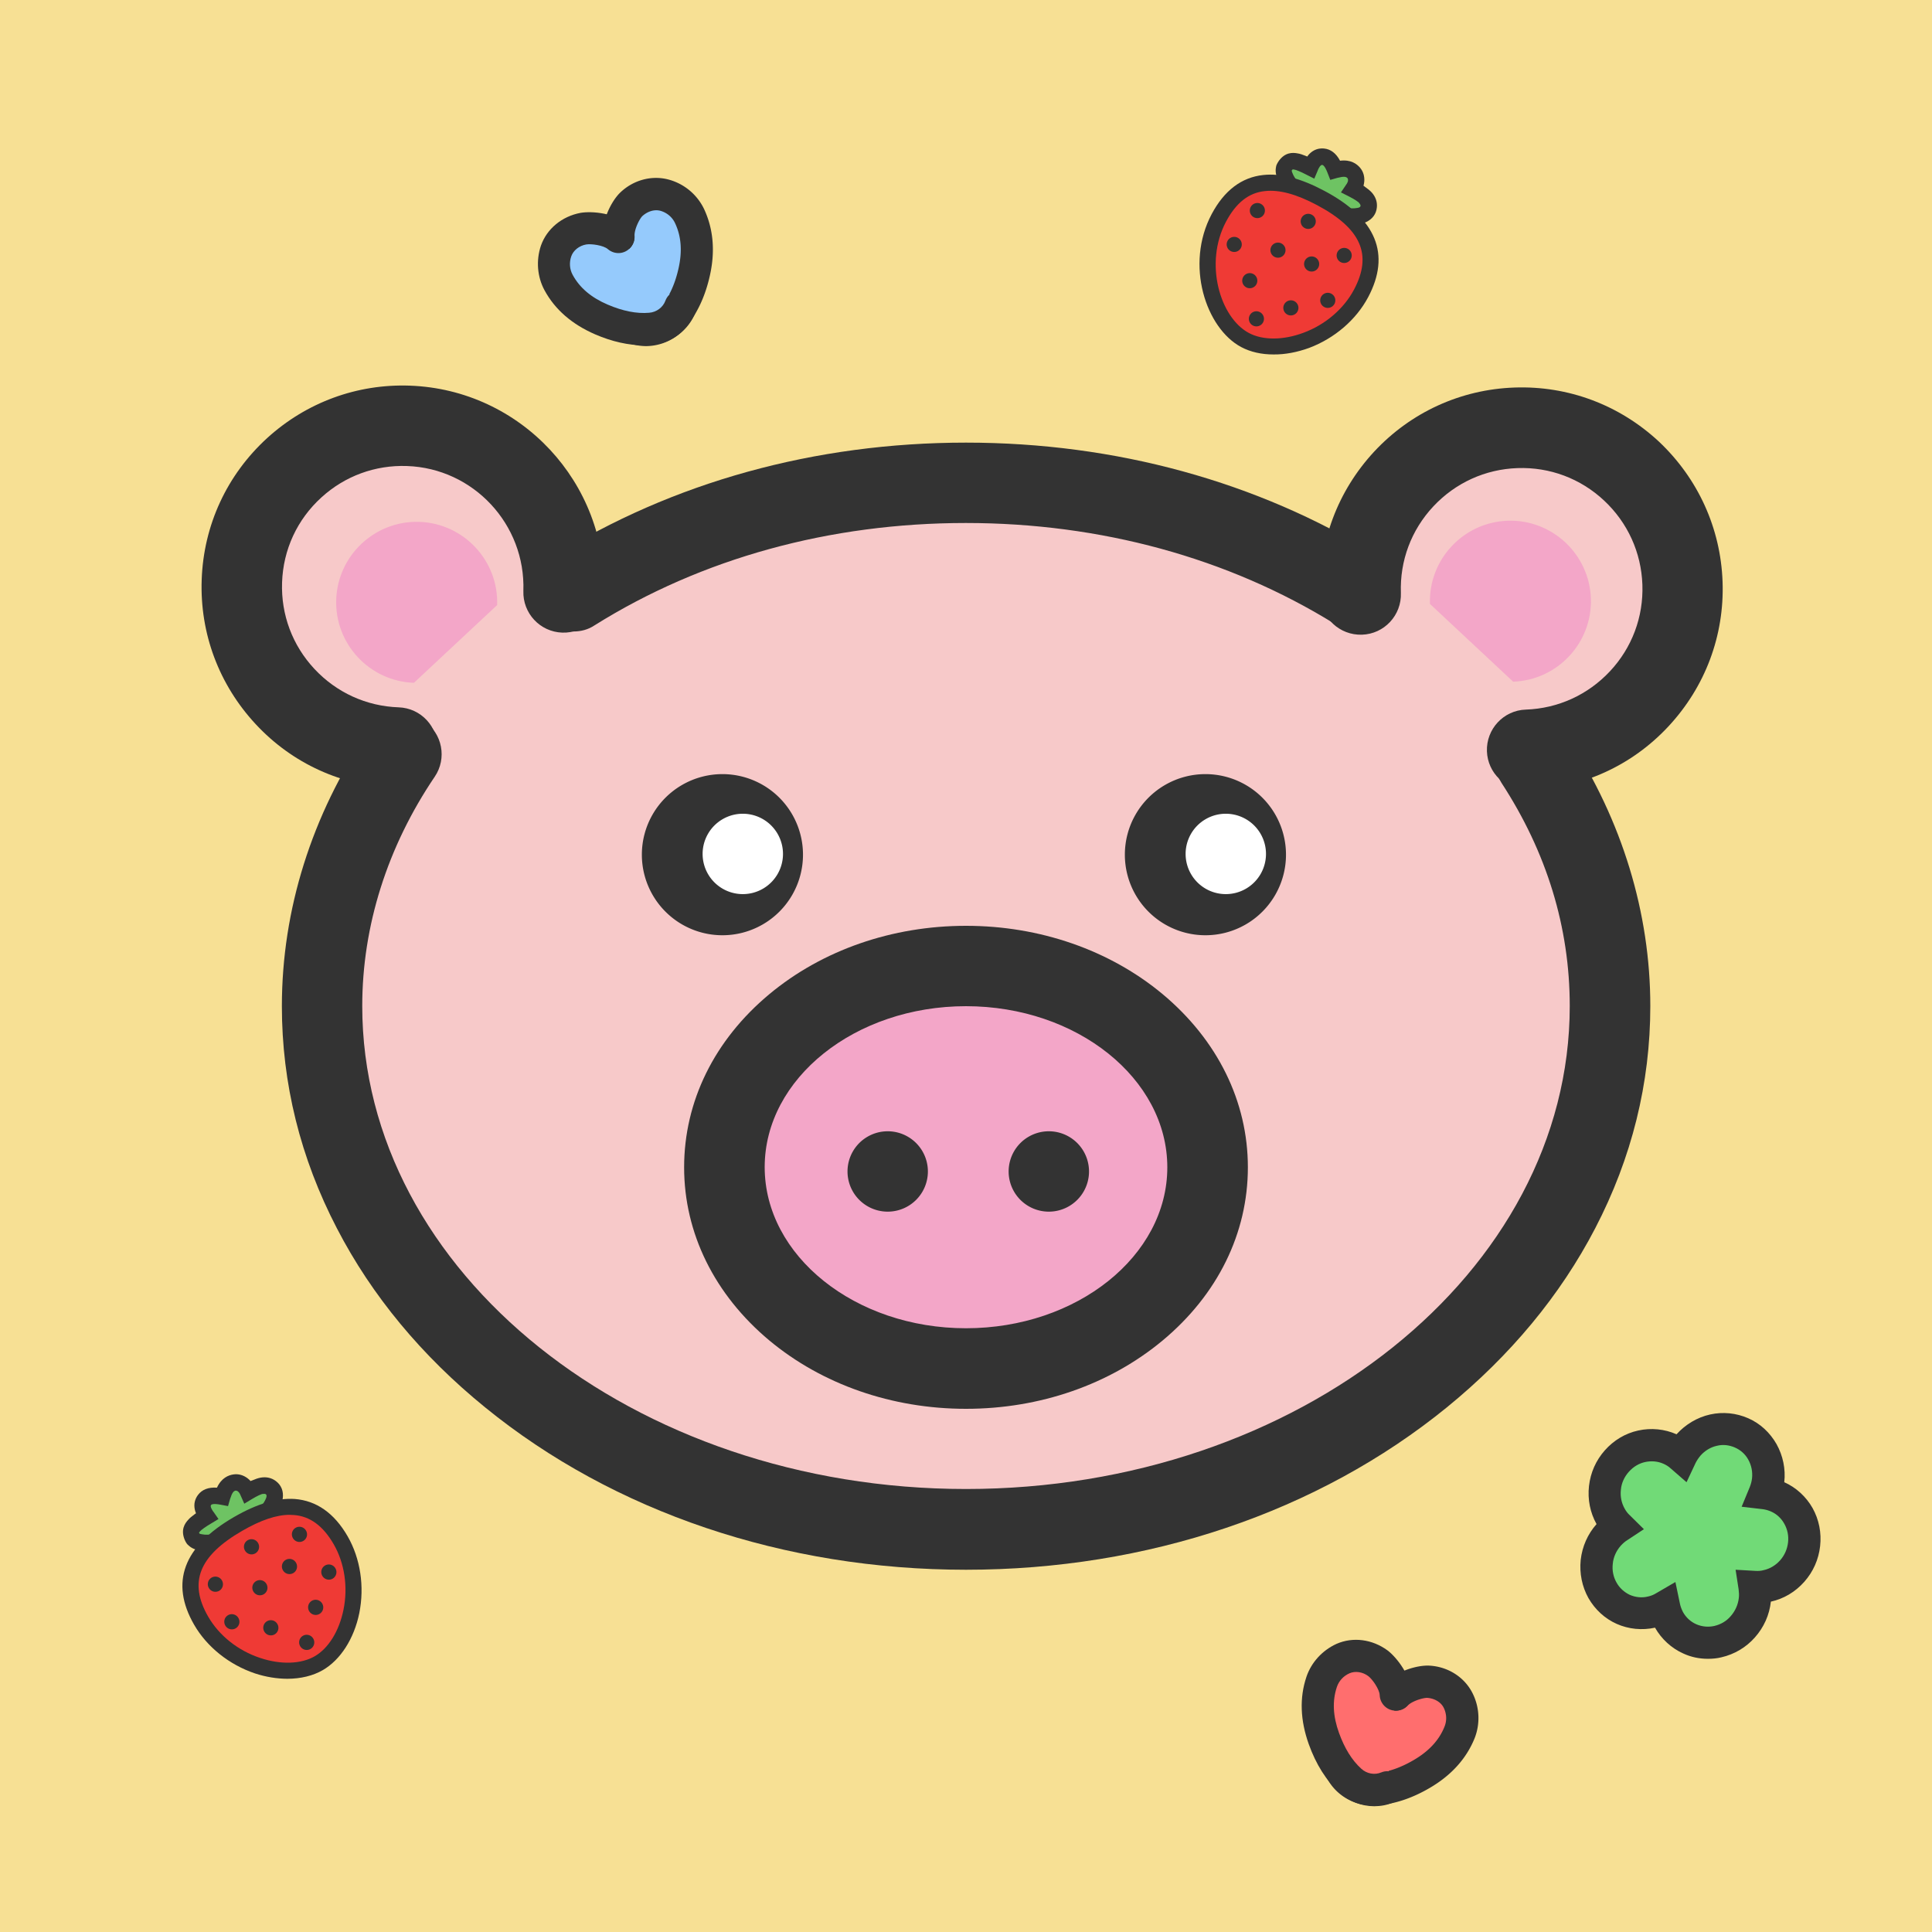 <?xml version="1.0" standalone="no"?><!DOCTYPE svg PUBLIC "-//W3C//DTD SVG 1.1//EN" "http://www.w3.org/Graphics/SVG/1.1/DTD/svg11.dtd"><svg t="1733295329717" class="icon" viewBox="0 0 1024 1024" version="1.1" xmlns="http://www.w3.org/2000/svg" p-id="1816" xmlns:xlink="http://www.w3.org/1999/xlink" width="200" height="200"><path d="M0 0h1024v1024H0z" fill="#F7E094" p-id="1817"></path><path d="M170.7 533.3a341.3 277.3 0 1 0 682.6 0 341.3 277.3 0 1 0-682.6 0Z" fill="#F7C9C9" p-id="1818"></path><path d="M512 832c-96.1 0-186.6-30.5-254.8-86-33.6-27.3-60.1-59.2-78.6-94.9-19.4-37.3-29.2-76.9-29.2-117.8 0-51 15.8-101.3 45.7-145.5 6.6-9.8 19.9-12.3 29.6-5.7 9.8 6.6 12.3 19.9 5.7 29.6-25.1 37.1-38.4 79.1-38.4 121.5 0 141.2 143.6 256 320 256s320-114.8 320-256c0-41.7-12.2-81.5-36.2-118.3-6.4-9.9-3.7-23.1 6.2-29.5s23.1-3.7 29.5 6.2c28.2 43.2 43.2 92.2 43.2 141.6 0 40.9-9.8 80.5-29.2 117.8-18.5 35.6-45 67.5-78.6 94.9C698.6 801.5 608.1 832 512 832zM304 334.7c-7.1 0-14.1-3.6-18.1-10-6.2-10-3.2-23.2 6.8-29.4 63.5-39.7 139.3-60.7 219.3-60.7 79.3 0 154.6 20.7 217.8 59.7 10 6.2 13.1 19.3 6.9 29.4-6.2 10-19.3 13.1-29.4 6.9-56.4-34.9-124-53.4-195.4-53.4-72 0-140 18.7-196.7 54.2-3.4 2.3-7.3 3.3-11.2 3.3z" fill="#333333" p-id="1819"></path><path d="M809.4 397.4c47.1-1.6 83.9-41.2 82.3-88.3-1.6-47.1-41.2-83.9-88.3-82.3-47.1 1.6-83.9 41.2-82.3 88.3" fill="#F7C9C9" p-id="1820"></path><path d="M809.4 418.8c-11.4 0-20.9-9.1-21.3-20.6-0.4-11.8 8.8-21.7 20.6-22.1 17.1-0.6 32.9-7.8 44.6-20.3 11.7-12.5 17.8-28.8 17.2-45.9-0.6-17.1-7.8-32.9-20.3-44.6-12.5-11.7-28.8-17.8-45.9-17.2-17.1 0.6-32.9 7.8-44.6 20.3-11.7 12.5-17.8 28.8-17.2 45.9 0.4 11.8-8.8 21.7-20.6 22.1-11.8 0.4-21.7-8.8-22.1-20.6-1-28.5 9.2-55.6 28.6-76.5 19.4-20.8 45.8-32.9 74.3-33.9s55.6 9.2 76.5 28.6c20.8 19.6 32.8 46 33.8 74.4 1 28.5-9.2 55.6-28.6 76.5s-45.8 32.9-74.3 33.9h-0.7z" fill="#333333" p-id="1821"></path><path d="M210.6 396.4c-47.1-1.6-83.9-41.2-82.3-88.3 0.8-23.9 11.4-45.2 27.9-60.2 15.9-14.5 37.2-23 60.4-22.1 47.1 1.6 83.9 41.2 82.3 88.3" fill="#F7C9C9" p-id="1822"></path><path d="M210.6 417.7h-0.8c-28.5-1-54.9-13-74.3-33.9s-29.6-48-28.6-76.5c1-29 13.4-55.7 34.8-75.2 20.7-18.8 47.5-28.7 75.5-27.7 58.8 2.1 104.9 51.5 102.9 110.3-0.4 11.8-10.3 21-22.1 20.6-11.8-0.4-21-10.3-20.6-22.1 1.2-35.3-26.5-65-61.7-66.2-16.8-0.6-32.9 5.3-45.3 16.6-12.9 11.7-20.3 27.7-20.9 45.1-0.6 17.1 5.5 33.4 17.2 45.9s27.5 19.7 44.6 20.3c11.8 0.4 21 10.3 20.6 22.1-0.4 11.6-9.9 20.7-21.3 20.7z" fill="#333333" p-id="1823"></path><path d="M219.4 361.9c-23.5-0.8-42-20.6-41.2-44.1 0.8-23.5 20.6-42 44.1-41.2 23.5 0.8 42 20.6 41.2 44.1M802 361.3c23.5-0.8 42-20.6 41.2-44.1-0.8-23.5-20.6-42-44.1-41.2-23.5 0.8-42 20.6-41.2 44.1" fill="#F3A6C8" p-id="1824"></path><path d="M382.9 453m-42.7 0a42.7 42.7 0 1 0 85.4 0 42.7 42.7 0 1 0-85.4 0Z" fill="#333333" p-id="1825"></path><path d="M393.7 452.6m-21.3 0a21.3 21.3 0 1 0 42.6 0 21.3 21.3 0 1 0-42.6 0Z" fill="#FFFFFF" p-id="1826"></path><path d="M638.9 453m-42.7 0a42.7 42.7 0 1 0 85.4 0 42.7 42.7 0 1 0-85.4 0Z" fill="#333333" p-id="1827"></path><path d="M649.7 452.6m-21.3 0a21.3 21.3 0 1 0 42.6 0 21.3 21.3 0 1 0-42.6 0Z" fill="#FFFFFF" p-id="1828"></path><path d="M384 618.7a128 106.7 0 1 0 256 0 128 106.7 0 1 0-256 0Z" fill="#F3A6C8" p-id="1829"></path><path d="M512 746.7c-39.2 0-76.2-12.9-104.2-36.2-29.1-24.3-45.2-56.9-45.2-91.8s16-67.5 45.2-91.8c28-23.3 65-36.2 104.2-36.2s76.2 12.9 104.2 36.2c29.1 24.3 45.2 56.9 45.2 91.8s-16 67.5-45.2 91.8c-28 23.3-65 36.2-104.2 36.2z m0-213.4c-58.8 0-106.7 38.3-106.7 85.3S453.2 704 512 704s106.7-38.3 106.7-85.3-47.9-85.4-106.7-85.4z" fill="#333333" p-id="1830"></path><path d="M470.5 620.9m-21.3 0a21.3 21.3 0 1 0 42.6 0 21.3 21.3 0 1 0-42.6 0Z" fill="#333333" p-id="1831"></path><path d="M555.9 620.9m-21.3 0a21.3 21.3 0 1 0 42.6 0 21.3 21.3 0 1 0-42.6 0Z" fill="#333333" p-id="1832"></path><path d="M739.84 898.278c4.333-4.595 12.911-7.113 17.208-6.932 6.664 0.403 12.892 4.053 15.735 9.983 2.638 5.324 2.884 11.373 0.712 16.755-3.599 9.012-10.222 16.392-20.092 22.164-8.682 5.141-17.107 7.821-25.214 8.169-7.126 0.28-13.917-3.575-17.29-9.805" fill="#FF6E6E" p-id="1833"></path><path d="M727.417 956.969c-9.996-0.02-19.367-5.56-24.029-14.386-2.194-4.204-0.63-9.381 3.575-11.575 4.204-2.195 9.38-0.63 11.575 3.574 1.742 3.401 5.45 5.495 9.345 5.317 6.716-0.323 13.833-2.627 21.259-6.948 8.229-4.774 13.673-10.667 16.528-17.928 1.257-3.161 1.07-6.74-0.458-9.851-1.469-2.982-4.8-4.94-8.619-5.266-2.084-0.12-8.142 1.613-10.552 4.141-3.257 3.39-8.639 3.56-12.03 0.304-3.39-3.256-3.56-8.639-0.304-12.03 6.025-6.32 17.099-9.845 23.89-9.501 9.92 0.524 18.718 6.174 22.944 14.735a29.298 29.298 0 0 1 1.061 23.692c-4.377 10.858-12.402 19.75-23.878 26.427-9.87 5.772-19.602 8.828-29.136 9.295-0.41-0.043-0.76 0.043-1.17 0z" fill="#333333" p-id="1834"></path><path d="M739.746 898.244c-0.203-6.459-5.883-13.953-9.479-16.646-5.364-3.974-12.48-5.18-18.47-2.466-5.35 2.417-9.426 6.892-11.316 12.377-3.035 9.217-2.74 19.222 1.11 29.988 3.381 9.425 8.112 16.893 14.1 22.371 5.278 4.795 12.958 6.207 19.546 3.603" fill="#FF6E6E" p-id="1835"></path><path d="M728.45 957.345c-6.706 0.007-13.344-2.516-18.468-7.148-7.038-6.392-12.495-15.083-16.345-25.849-4.465-12.586-4.931-24.462-1.211-35.559 2.582-7.68 8.42-14.068 15.947-17.5 8.741-3.843 18.985-2.456 27.048 3.459 5.082 3.872 12.504 13.596 12.877 23.097 0.186 4.75-3.463 8.637-8.213 8.823-4.656 0.22-8.637-3.463-8.823-8.213-0.076-3.007-3.85-8.425-6.02-10.066-3.007-2.265-6.946-2.847-9.987-1.507-3.17 1.4-5.615 4.023-6.684 7.252-2.48 7.398-2.097 15.412 1.138 24.358 2.911 8.083 6.848 14.518 11.819 18.987 2.87 2.641 7.056 3.42 10.576 1.934 4.384-1.81 9.355 0.32 11.165 4.703 1.81 4.383-0.319 9.355-4.702 11.165-3.298 1.46-6.699 2.031-10.116 2.064z" fill="#333333" p-id="1836"></path><path d="M327.88 125.641c-0.405-6.303 3.604-14.294 6.667-17.313 4.84-4.599 11.757-6.664 18.033-4.699 5.692 1.701 10.284 5.647 12.739 10.905 4.136 8.78 5.016 18.656 2.507 29.811-2.161 9.856-5.947 17.845-11.222 24.012-4.655 5.402-12.106 7.74-18.962 5.958" fill="#95CAFC" p-id="1837"></path><path d="M342.407 183.447a28.543 28.543 0 0 1-6.983-0.931c-4.572-1.262-7.29-5.938-6.028-10.509 1.262-4.571 5.937-7.29 10.508-6.028 3.676 1.046 7.736-0.237 10.262-3.208 4.344-5.132 7.513-11.909 9.417-20.286 2.121-9.274 1.524-17.275-1.84-24.316-1.454-3.074-4.2-5.38-7.516-6.383-3.183-0.96-6.887 0.142-9.73 2.713-1.509 1.443-4.373 7.055-4.168 10.541 0.26 4.694-3.288 8.746-7.982 9.006-4.694 0.259-8.746-3.288-9.005-7.982-0.513-8.717 4.46-19.22 9.344-23.953 7.148-6.897 17.28-9.478 26.425-6.73a29.298 29.298 0 0 1 18.05 15.382c4.956 10.606 5.986 22.54 3.043 35.486-2.51 11.155-6.912 20.357-13.073 27.649-5.275 6.167-12.898 9.49-20.724 9.549z" fill="#333333" p-id="1838"></path><path d="M327.792 125.687c-4.863-4.257-14.217-5.214-18.638-4.42-6.565 1.212-12.301 5.594-14.4 11.826-1.882 5.56-1.389 11.594 1.334 16.716 4.67 8.507 12.19 15.113 22.689 19.64 9.198 3.955 17.887 5.589 25.977 4.946 7.106-0.59 13.377-5.245 15.965-11.839" fill="#95CAFC" p-id="1839"></path><path d="M341.42 183.052c-8.318-0.026-17.054-1.973-25.983-5.84-12.25-5.319-21.253-13.077-26.832-23.366-3.856-7.126-4.547-15.752-1.923-23.599 3.151-9.013 11.152-15.558 20.976-17.422 6.298-1.076 18.472 0.128 25.675 6.335 3.601 3.103 3.954 8.422 0.851 12.024-3.103 3.601-8.422 3.955-12.024 0.851-2.251-1.995-8.788-2.93-11.467-2.462-3.707 0.654-6.82 3.138-7.913 6.277-1.138 3.273-0.888 6.849 0.745 9.833 3.72 6.86 9.841 12.045 18.59 15.78 7.897 3.384 15.288 4.893 21.947 4.306 3.889-0.298 7.313-2.829 8.628-6.416 1.665-4.44 6.613-6.625 11.053-4.959 4.44 1.666 6.625 6.613 4.959 11.054-3.728 9.643-12.8 16.51-23.258 17.35-1.251 0.188-2.682 0.244-4.024 0.254z" fill="#333333" p-id="1840"></path><path d="M118.78 790.462c1.585-3.455 3.763-4.482 5.499-4.676 1.426-0.13 2.828 0.099 4.235 1.135 0.746 0.493 1.52 1.432 2.22 2.644 0.2 0.346 0.45 0.779 0.613 1.262 1.559-0.9 2.858-1.65 3.947-2.163 1.486-0.627 2.625-1.054 3.604-1.157 2.219-0.357 3.735 0.269 4.768 1.058 1.32 1.086 2.306 2.594 2.007 5.077-0.17 0.906-0.499 2.136-1.261 3.615-1.045 1.989-3.067 4.888-5.991 8.424l-19.919 11.5c-4.451 0.491-7.849 0.606-10.094 0.516-1.439-0.093-2.569-0.249-3.302-0.519-0.87-0.306-1.516-0.626-1.989-1.045-0.287-0.296-0.573-0.593-0.91-0.976-0.15-0.26-0.25-0.433-0.313-0.743-1.054-2.625-0.514-4.091 1.164-5.984 0.593-0.573 1.395-1.383 2.558-2.17 1.076-0.737 2.411-1.623 4.057-2.573-0.387-0.47-0.687-0.989-0.937-1.422-0.65-1.126-0.977-2.092-1.154-2.798-0.48-2.032 0.109-3.411 0.898-4.444s2.358-2.516 6.639-2.101c0.856 0.083 1.762 0.253 2.805 0.459 0.106-1.216 0.499-2.136 0.855-2.919z" fill="#6EC363" p-id="1841"></path><path d="M109.692 821.921c-0.583-0.01-1.166-0.02-1.612 0.007-1.662-0.079-3.202-0.345-4.431-0.675-1.279-0.416-2.436-1.019-3.382-1.858-0.61-0.456-1.183-1.049-1.583-1.742l-0.4-0.693c-0.2-0.346-0.263-0.656-0.463-1.003-2.057-5.163 0.074-8.472 2.012-10.515C100.585 804.547 101.697 803.674 103.07 802.651c0.26-0.15 0.556-0.437 0.816-0.587-0.263-0.656-0.477-1.226-0.604-1.845-0.671-2.961-0.025-5.644 1.677-7.896 2.158-2.862 5.576-4.143 10.03-3.828 2.42-5.208 6.098-6.638 8.763-7.022 2.665-0.384 5.174 0.361 7.377 1.977 0.61 0.456 1.133 0.962 1.706 1.555 0.26-0.15 0.52-0.3 0.743-0.313 1.659-0.727 3.194-1.267 4.657-1.534 3.061-0.497 5.744 0.148 7.996 1.85 2.862 2.158 4.129 5.352 3.638 9.1-0.216 1.626-0.792 3.228-1.714 5.031-1.292 2.362-3.436 5.448-6.483 9.17l-0.456 0.61L119.823 821.268l-0.893 0.054c-3.868 0.501-6.906 0.639-9.238 0.599z m-3.997-9.124c0.187 0.123 0.323 0.16 0.596 0.233 0.137 0.037 0.82 0.22 2.172 0.362 1.303 0.056 3.944 0.032 8.532-0.423l18.446-10.65c3.047-3.722 4.439-5.911 5.042-7.068 0.603-1.156 0.786-1.839 0.772-2.062 0.083-0.856-0.054-0.893-0.34-1.189-0.187-0.123-0.423-0.333-1.489-0.179-0.273-0.073-1.066 0.154-2.328 0.767-1.003 0.463-2.128 1.113-3.514 1.913l-4.107 2.487-1.917-4.32c-0.15-0.26-0.263-0.656-0.413-0.916-0.45-0.779-0.923-1.199-1.11-1.322-0.423-0.333-0.783-0.356-1.143-0.379-0.31 0.063-1.203 0.117-2.148 2.279-0.233 0.596-0.503 1.329-0.809 2.199l-1.075 3.738L117.1 797.552c-0.906-0.17-1.676-0.303-2.395-0.349-0.856-0.083-2.382-0.126-2.838 0.484-0.123 0.187-0.246 0.373-0.12 0.993 0.013 0.223 0.177 0.706 0.677 1.572 0.2 0.346 0.4 0.693 0.737 1.076l2.646 3.784-3.934 2.387c-1.559 0.9-2.721 1.687-3.711 2.373-1.162 0.787-1.755 1.36-1.965 1.596-0.333 0.423-0.543 0.66-0.629 0.71-0.137-0.037-0.073 0.273 0.127 0.62z" fill="#333333" p-id="1842"></path><path d="M168.962 881.579c17.061-9.85 25.279-41.615 11.629-65.257S146.613 795.87 126.262 807.62C105.823 819.42 92.982 835.379 106.632 859.022s45.269 32.407 62.329 22.557z" fill="#EF3A35" p-id="1843"></path><path d="M152.34 889.79c-5.557-0.025-11.391-0.929-17.241-2.863-13.627-4.603-25.39-13.977-32.19-25.755-12.9-22.343-5.767-41.588 21.167-57.138 12.298-7.1 22.777-10.148 32.132-9.545 11.477 0.879 20.921 7.436 28.021 19.733 6.8 11.778 9.037 26.652 6.21 40.755-2.767 13.607-10.023 24.839-19.376 30.239-5.196 3-11.689 4.555-18.721 4.573z m1.325-86.905c-7.169-0.018-15.467 2.81-25.253 8.46C105.375 824.644 99.856 838.685 110.356 856.872c5.8 10.046 15.82 18.002 27.522 21.869 10.882 3.648 21.659 3.315 28.934-0.885 7.275-4.2 12.952-13.367 15.234-24.615 2.501-12.067 0.572-24.81-5.178-34.769-5.65-9.786-12.631-14.878-21.18-15.485-0.72-0.046-1.389-0.006-2.022-0.103z" fill="#333333" p-id="1844"></path><path d="M133.312 819.831m-3.464 2a4 4 0 1 0 6.928-4 4 4 0 1 0-6.928 4Z" fill="#333333" p-id="1845"></path><path d="M114.162 839.663m-3.464 2a4 4 0 1 0 6.928-4 4 4 0 1 0-6.928 4Z" fill="#333333" p-id="1846"></path><path d="M158.722 813.244m-3.464 2a4 4 0 1 0 6.928-4 4 4 0 1 0-6.928 4Z" fill="#333333" p-id="1847"></path><path d="M153.427 830.273m-3.464 2a4 4 0 1 0 6.928-4 4 4 0 1 0-6.928 4Z" fill="#333333" p-id="1848"></path><path d="M137.75 841.518m-3.464 2a4 4 0 1 0 6.928-4 4 4 0 1 0-6.928 4Z" fill="#333333" p-id="1849"></path><path d="M162.562 870.494m-3.464 2a4 4 0 1 0 6.928-4 4 4 0 1 0-6.928 4Z" fill="#333333" p-id="1850"></path><path d="M143.55 862.764m-3.464 2a4 4 0 1 0 6.928-4 4 4 0 1 0-6.928 4Z" fill="#333333" p-id="1851"></path><path d="M167.316 851.929m-3.464 2a4 4 0 1 0 6.928-4 4 4 0 1 0-6.928 4Z" fill="#333333" p-id="1852"></path><path d="M174.303 833.231m-3.464 2a4 4 0 1 0 6.928-4 4 4 0 1 0-6.928 4Z" fill="#333333" p-id="1853"></path><path d="M122.884 859.569m-3.464 2a4 4 0 1 0 6.928-4 4 4 0 1 0-6.928 4Z" fill="#333333" p-id="1854"></path><path d="M710.598 89.447c3.77-0.487 5.795 0.816 6.879 2.185 0.866 1.14 1.415 2.451 1.282 4.192-0.022 0.894-0.409 2.048-1.066 3.284-0.188 0.353-0.423 0.795-0.746 1.189 1.589 0.845 2.914 1.549 3.926 2.201 1.319 0.928 2.284 1.668 2.891 2.443 1.479 1.692 1.751 3.31 1.629 4.604-0.221 1.694-0.978 3.331-3.242 4.392-0.858 0.336-2.076 0.709-3.734 0.846-2.241 0.168-5.771-0.01-10.318-0.616l-20.308-10.798c-2.775-3.514-4.673-6.335-5.787-8.287-0.684-1.27-1.15-2.31-1.31-3.075-0.201-0.9-0.273-1.617-0.168-2.241 0.099-0.4 0.199-0.8 0.345-1.289 0.141-0.265 0.235-0.441 0.464-0.659 1.668-2.284 3.197-2.604 5.691-2.184 0.8 0.199 1.912 0.451 3.195 1.019 1.195 0.522 2.654 1.185 4.332 2.077 0.193-0.577 0.475-1.106 0.71-1.548 0.61-1.148 1.256-1.937 1.762-2.461 1.469-1.484 2.951-1.715 4.245-1.594s3.383 0.666 5.3 4.517c0.383 0.77 0.72 1.629 1.097 2.622 1.088-0.554 2.076-0.709 2.928-0.821z" fill="#6EC363" p-id="1855"></path><path d="M716.701 119.08c-2.459-0.062-5.541-0.228-9.195-0.812l-0.759-0.064L684.938 106.609l-0.519-0.729c-2.816-3.649-4.979-6.611-6.176-8.833-0.814-1.452-1.404-2.898-1.776-4.115-0.325-1.305-0.427-2.605-0.264-3.764 0.064-0.759 0.263-1.559 0.638-2.266l0.376-0.706c0.188-0.353 0.464-0.659 0.652-1.013 3.288-4.481 7.224-4.427 9.983-3.866C689.012 81.48 690.342 81.961 691.937 82.582c0.265 0.141 0.665 0.24 0.93 0.381 0.417-0.571 0.787-1.054 1.245-1.49 2.156-2.138 4.773-3.012 7.585-2.763 3.571 0.313 6.468 2.533 8.561 6.477 5.699-0.707 8.861 1.653 10.599 3.71 1.738 2.057 2.435 4.579 2.233 7.303-0.064 0.759-0.216 1.471-0.415 2.271 0.265 0.141 0.53 0.282 0.659 0.464 1.495 1.022 2.767 2.038 3.769 3.136 2.044 2.333 2.918 4.949 2.669 7.761-0.313 3.571-2.351 6.338-5.79 7.907-1.493 0.678-3.158 1.039-5.175 1.212-0.718 0.071-1.388 0.055-2.106 0.126z m-7.329-9.22c4.771 0.612 7.366 0.632 8.665 0.53 1.3-0.102 1.976-0.308 2.247-0.391 0.77-0.383 0.729-0.519 0.828-0.919 0.006-0.224 0.058-0.535-0.637-1.358-0.171-0.317-0.783-0.87-1.973-1.615-0.924-0.605-2.072-1.215-3.485-1.966l-4.285-2.165 2.695-4.003c0.141-0.265 0.417-0.571 0.511-0.748 0.423-0.795 0.569-1.283 0.533-1.642 0.058-0.535-0.113-0.853-0.284-1.17-0.218-0.229-0.737-0.958-3.071-0.614-0.629 0.118-1.394 0.278-2.294 0.479l-3.74 1.069L703.695 91.779c-0.336-0.858-0.631-1.582-0.973-2.216-0.383-0.77-1.156-2.087-1.914-2.151-0.224-0.006-0.447-0.011-0.905 0.425-0.182 0.13-0.505 0.524-0.975 1.407-0.188 0.353-0.376 0.706-0.522 1.195l-1.806 4.249-4.109-2.071c-1.589-0.845-2.872-1.414-3.979-1.889-1.283-0.569-2.083-0.768-2.395-0.821-0.535-0.058-0.847-0.111-0.935-0.158-0.047 0.088-0.229 0.218-0.552 0.612-0.006 0.224 0.036 0.359 0.118 0.629 0.041 0.135 0.248 0.811 0.844 2.034 0.643 1.134 2.063 3.362 4.879 7.011l18.901 9.823z" fill="#333333" p-id="1856"></path><path d="M659.919 180.287c17.394 9.249 48.687-0.615 61.504-24.719 12.817-24.104-0.574-39.605-21.411-50.685S658.836 91.371 646.019 115.476s-3.494 55.563 13.9 64.812z" fill="#EF3A35" p-id="1857"></path><path d="M675.029 187.868c-6.353 0.02-12.225-1.29-17.17-3.919-18.718-9.953-29.908-43.65-15.636-70.492 6.62-12.45 15.787-19.467 27.315-20.699 9.375-1.018 19.908 1.751 32.446 8.418 27.46 14.601 35.26 33.585 23.148 56.365-6.385 12.008-17.814 21.787-31.272 26.863-6.321 2.302-12.748 3.528-18.831 3.465z m-13.091-11.378c7.417 3.944 18.199 3.901 28.947-0.125 11.559-4.273 21.343-12.662 26.742-22.816 9.859-18.542 3.853-32.381-19.633-44.869-10.949-5.821-19.969-8.239-27.551-7.4C661.832 102.138 655.121 107.517 649.816 117.494c-11.737 22.074-3.153 50.875 12.122 58.996z" fill="#333333" p-id="1858"></path><path d="M693.392 117.333m-3.532-1.878a4 4 0 1 0 7.064 3.756 4 4 0 1 0-7.064-3.756Z" fill="#333333" p-id="1859"></path><path d="M666.426 111.603m-3.532-1.878a4 4 0 1 0 7.064 3.756 4 4 0 1 0-7.064-3.756Z" fill="#333333" p-id="1860"></path><path d="M712.445 135.392m-3.532-1.878a4 4 0 1 0 7.064 3.756 4 4 0 1 0-7.064-3.756Z" fill="#333333" p-id="1861"></path><path d="M695.197 139.925m-3.532-1.878a4 4 0 1 0 7.064 3.756 4 4 0 1 0-7.064-3.756Z" fill="#333333" p-id="1862"></path><path d="M677.353 132.589m-3.532-1.878a4 4 0 1 0 7.064 3.756 4 4 0 1 0-7.064-3.756Z" fill="#333333" p-id="1863"></path><path d="M665.928 168.986m-3.532-1.878a4 4 0 1 0 7.064 3.756 4 4 0 1 0-7.064-3.756Z" fill="#333333" p-id="1864"></path><path d="M662.409 148.767m-3.532-1.878a4 4 0 1 0 7.064 3.756 4 4 0 1 0-7.064-3.756Z" fill="#333333" p-id="1865"></path><path d="M684.192 163.18m-3.532-1.878a4 4 0 1 0 7.064 3.756 4 4 0 1 0-7.064-3.756Z" fill="#333333" p-id="1866"></path><path d="M703.751 159.197m-3.532-1.878a4 4 0 1 0 7.064 3.756 4 4 0 1 0-7.064-3.756Z" fill="#333333" p-id="1867"></path><path d="M654.167 129.548m-3.532-1.878a4 4 0 1 0 7.064 3.756 4 4 0 1 0-7.064-3.756Z" fill="#333333" p-id="1868"></path><path d="M923.2 759.5c4.8 2.2 8.6 5.7 11 10.1 2.5 4.5 3.6 9.8 3 15.1-0.3 2.4-0.9 4.7-1.8 6.9 2.3 0.3 4.6 0.9 6.8 1.9 4.7 2.1 8.5 5.7 11 10.1 2.5 4.4 3.6 9.6 3 15-0.6 5.5-2.9 10.4-6.3 14.2-3.5 3.9-8.1 6.7-13.2 7.9-2.2 0.5-4.5 0.7-6.8 0.6 0.3 2.2 0.4 4.5 0.2 6.8-0.6 5.3-2.9 10.3-6.4 14.3-3.4 3.8-7.9 6.6-13.2 7.8-5.2 1.2-10.4 0.6-14.9-1.4-4.6-2.1-8.5-5.6-11.1-10.1-1.2-2.1-2.1-4.4-2.6-6.8-2.1 1.2-4.4 2.1-6.8 2.6-5.1 1.1-10.3 0.6-14.9-1.5-4.5-2-8.4-5.4-11-10.1-2.6-4.7-3.6-10-3-15 0.6-5.2 2.8-10.3 6.3-14.3 1.5-1.7 3.3-3.2 5.2-4.5-1.6-1.6-3-3.4-4.1-5.4-2.6-4.6-3.6-9.9-3-15.1 0.6-5.1 2.7-10.1 6.3-14.2 3.6-4.1 8.3-6.7 13.2-7.8 5-1.1 10.2-0.7 14.9 1.4 2.2 1 4.2 2.3 5.9 3.8 1-2.1 2.3-4.1 3.9-5.9 3.5-4 8.2-6.7 13.2-7.8 5.2-1.2 10.4-0.8 15.2 1.4z" fill="#71DA77" p-id="1869"></path><path d="M905.2 879.2c-4.5 0-8.9-0.9-13-2.8-6.3-2.8-11.6-7.7-15-13.7-6.8 1.5-14 0.8-20.3-2-6.3-2.8-11.5-7.6-15-13.7-3.4-6.1-4.8-13.1-4.1-20.2 0.8-7.1 3.7-13.7 8.4-19-3.4-6.1-4.8-13.1-4-20.2 0.8-7.1 3.7-13.6 8.4-18.9 4.7-5.3 10.8-9 17.7-10.5 6.8-1.5 14-0.8 20.3 2 4.7-5.2 11-9 17.8-10.5 6.8-1.5 13.8-0.8 20.2 2 6.4 2.8 11.5 7.6 15 13.7 3.4 6.1 4.9 13.2 4.1 20.2 6.3 2.8 11.6 7.7 15 13.7 3.4 6.1 4.8 13.1 4 20.2-0.8 7.1-3.7 13.6-8.4 18.9-4.8 5.4-10.9 9-17.7 10.5-0.8 7.1-3.7 13.6-8.5 19-4.7 5.3-10.8 8.9-17.7 10.5-2.4 0.6-4.8 0.8-7.2 0.8zM888 838.5l2.4 11.5c0.3 1.5 0.9 3 1.6 4.4 1.6 2.9 4.1 5.2 7.1 6.5 3 1.3 6.3 1.6 9.5 0.9 3.4-0.8 6.4-2.5 8.7-5.2 2.4-2.7 3.9-6.1 4.3-9.6 0.2-1.5 0.1-3-0.1-4.6l-1.6-10.4 10.5 0.6c1.5 0.1 3 0 4.4-0.4 3.3-0.7 6.4-2.6 8.7-5.2 2.4-2.7 3.8-6 4.2-9.5 0.4-3.5-0.3-6.9-2-9.9-1.6-2.9-4.1-5.2-7.1-6.5-1.4-0.6-2.8-1-4.3-1.2l-11.2-1.3 4.3-10.4c0.6-1.5 1-3 1.2-4.6 0.4-3.4-0.3-7-2-10-1.6-2.9-4.1-5.1-7.1-6.4-3-1.3-6.3-1.7-9.5-0.9-3.3 0.7-6.4 2.6-8.7 5.2-1 1.2-1.9 2.5-2.6 3.9l-4.8 10.2-8.5-7.4c-1.1-1-2.4-1.8-3.8-2.4-2.9-1.3-6.3-1.6-9.6-0.9-3.3 0.7-6.3 2.5-8.7 5.2-2.4 2.7-3.9 6-4.2 9.5-0.4 3.5 0.3 7 2 10 0.7 1.3 1.6 2.5 2.7 3.5l7.5 7.4-8.8 5.8c-1.3 0.8-2.4 1.8-3.5 3-2.3 2.6-3.9 6-4.2 9.6-0.4 3.5 0.3 6.9 2 9.9 1.6 2.9 4.1 5.1 7 6.5 3 1.3 6.4 1.7 9.6 0.9 1.5-0.3 3-0.9 4.3-1.7l10.3-6z" fill="#333333" p-id="1870"></path></svg>